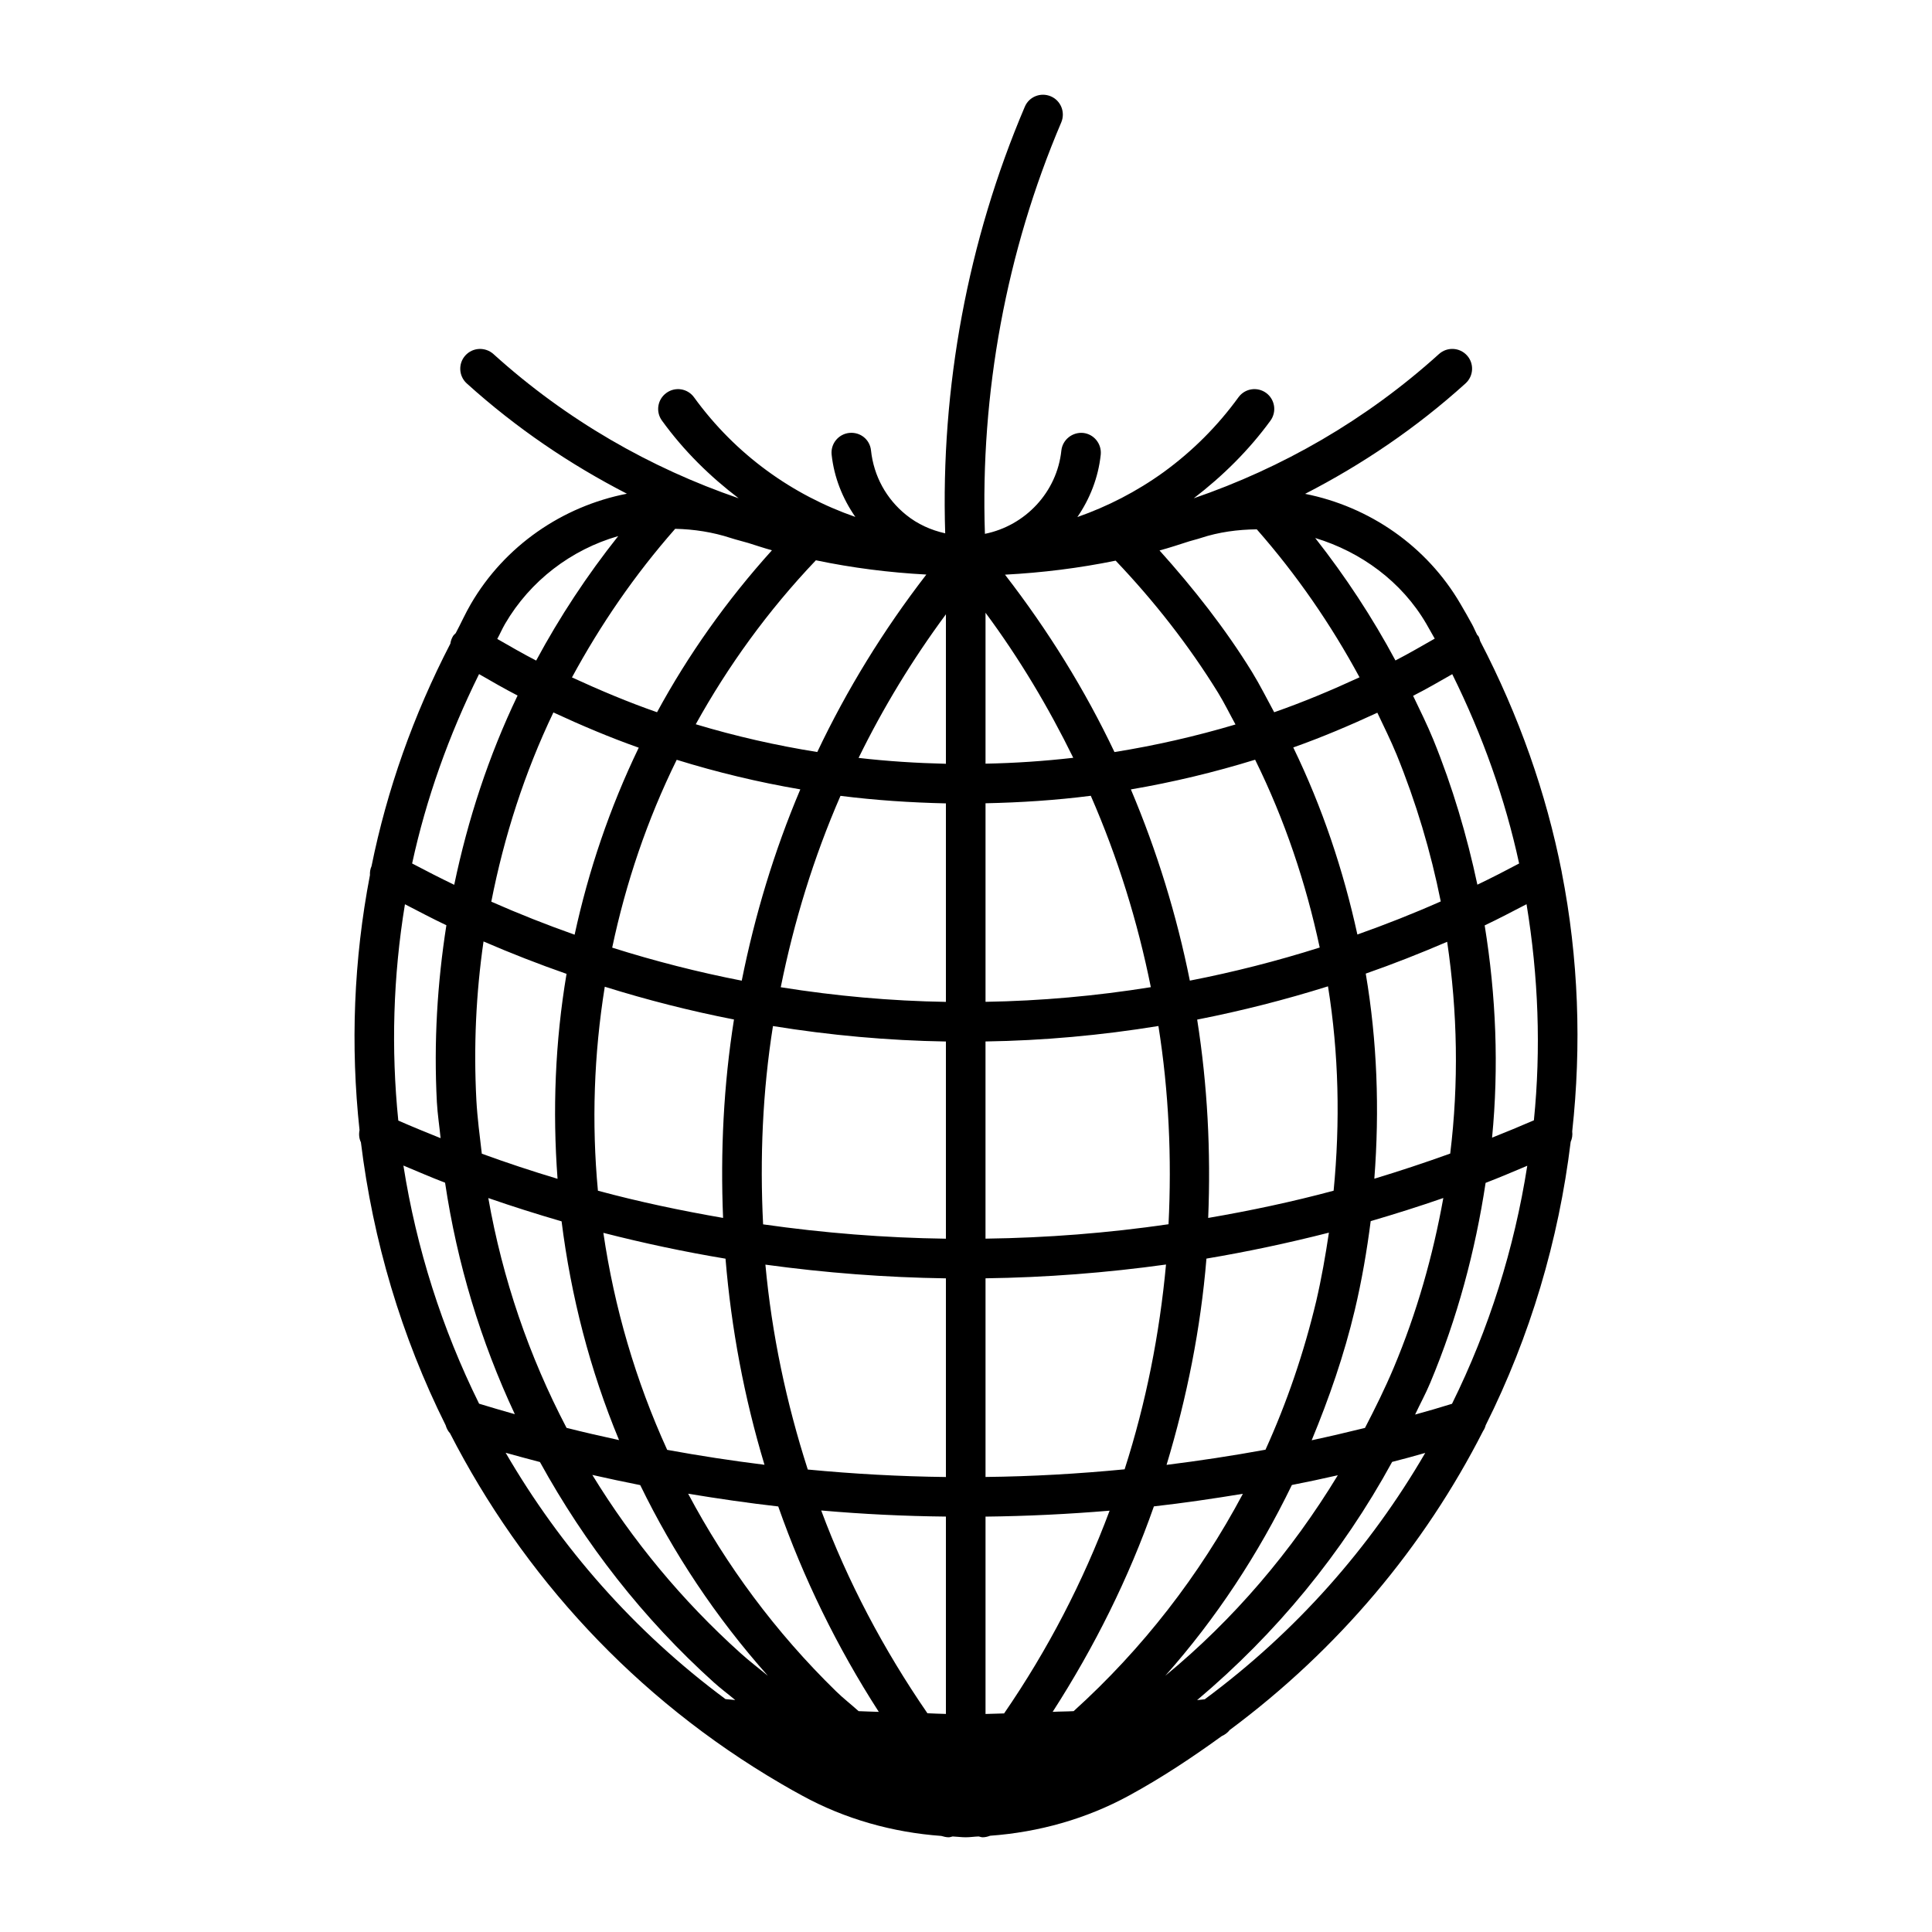<?xml version="1.0" encoding="UTF-8"?>
<!-- Uploaded to: ICON Repo, www.svgrepo.com, Generator: ICON Repo Mixer Tools -->
<svg fill="#000000" width="800px" height="800px" version="1.1" viewBox="144 144 512 512" xmlns="http://www.w3.org/2000/svg">
 <path d="m557.87 375.14v-0.074c-4.106-20.867-11.336-41.43-21.613-61.18-0.125-0.441-0.219-0.883-0.461-1.289-0.094-0.156-0.242-0.23-0.348-0.379-0.461-0.883-0.809-1.793-1.289-2.676-1.02-1.859-2.059-3.707-3.129-5.512-8.922-15.305-24.098-25.758-41.164-29.156 15.051-7.734 29.398-17.402 42.52-29.273 2.152-1.953 2.32-5.269 0.379-7.41-1.961-2.152-5.258-2.309-7.41-0.379-19.461 17.59-41.637 30.207-65 38.238 7.703-5.91 14.621-12.742 20.34-20.594 1.699-2.363 1.164-5.625-1.156-7.328-2.371-1.711-5.625-1.188-7.328 1.145-5.531 7.621-12.176 14.266-19.797 19.816-7.211 5.207-14.926 9.141-22.902 11.934 3.305-4.809 5.543-10.434 6.191-16.52 0.293-2.867-1.785-5.469-4.648-5.773-2.856-0.273-5.469 1.785-5.785 4.66-1.156 11.02-9.531 19.91-20.258 22.082-1.258-37.207 5.637-74.805 20.238-109.06 1.113-2.664-0.105-5.75-2.781-6.887-2.688-1.133-5.762 0.094-6.887 2.762-15.137 35.527-22.324 74.469-21.098 113.05-3.746-0.84-7.305-2.414-10.371-4.902-5.269-4.25-8.566-10.309-9.289-17.047-0.285-2.875-2.793-4.953-5.762-4.66-2.887 0.305-4.984 2.887-4.672 5.773 0.652 6.055 2.906 11.617 6.277 16.488-16.605-5.773-31.676-16.426-42.75-31.707-1.711-2.352-4.996-2.856-7.328-1.145-2.352 1.699-2.875 4.977-1.176 7.316 5.848 8.082 12.773 14.84 20.332 20.594-23.363-8.02-45.555-20.645-64.992-38.227-2.164-1.93-5.481-1.773-7.43 0.379-1.941 2.141-1.773 5.469 0.367 7.41 13.121 11.852 27.426 21.508 42.445 29.23-17.141 3.348-32.391 13.832-41.344 29.199-1.492 2.539-2.644 5.184-4.031 7.766-0.242 0.25-0.535 0.473-0.723 0.797-0.367 0.629-0.598 1.281-0.684 1.961-9.844 19.031-16.816 38.824-20.898 58.988-0.336 0.754-0.461 1.543-0.418 2.363-4.324 22.492-5.176 45.227-2.762 67.574-0.219 1.125-0.117 2.234 0.367 3.242 3.191 26.051 10.707 51.43 22.461 74.984 0.219 0.797 0.609 1.531 1.156 2.129 19.219 37.461 48.797 70.164 87.789 92.898 1.836 1.09 3.684 2.109 5.531 3.117 11.336 6.215 23.984 9.75 36.871 10.684 0.648 0.191 1.297 0.359 1.969 0.359 0.355 0 0.684-0.148 1.039-0.219 1.164 0.043 2.309 0.219 3.465 0.219 1.145 0 2.297-0.188 3.453-0.219 0.344 0.074 0.68 0.219 1.039 0.219 0.672 0 1.332-0.168 1.973-0.41 12.898-0.934 25.527-4.473 36.883-10.684 8.648-4.711 16.711-10.086 24.477-15.703 0.859-0.387 1.594-0.922 2.141-1.637 28.801-21.41 51.547-48.605 67.145-79.234 0.324-0.453 0.535-0.965 0.684-1.523 11.785-23.555 19.344-48.984 22.523-75.109 0.387-0.859 0.523-1.805 0.41-2.781 2.484-22.68 1.711-45.824-2.781-68.684zm-29.074 140.88c-3.266 1.02-6.519 1.961-9.781 2.856 1.312-2.812 2.793-5.488 4-8.387 7.223-17.223 11.953-35.016 14.684-53.016 3.715-1.418 7.359-2.992 11.043-4.535-3.438 21.914-10.102 43.18-19.945 63.082zm-277.89-63.137c3.672 1.531 7.328 3.129 11.043 4.543 3.191 21.445 9.457 42.059 18.484 61.348-3.16-0.902-6.32-1.805-9.469-2.781-9.855-19.938-16.617-41.215-20.059-63.109zm20.047-130.24c3.379 1.953 6.769 3.906 10.211 5.68-7.652 15.965-13.172 32.812-16.793 50.16-3.746-1.805-7.461-3.707-11.156-5.656 3.715-17.102 9.688-33.906 17.738-50.184zm51.977-38.5c4.996 0.105 9.949 0.871 14.727 2.434 1.531 0.504 3.098 0.852 4.617 1.312 2.098 0.652 4.168 1.363 6.297 1.941-12.027 13.34-22.211 27.742-30.449 42.918-7.641-2.656-15.125-5.816-22.547-9.227 7.559-13.949 16.629-27.195 27.355-39.379zm139.25 2.445c4.859-1.605 9.875-2.258 14.883-2.309 10.578 12.039 19.637 25.18 27.227 39.215-7.441 3.434-14.969 6.59-22.617 9.258-1.961-3.59-3.758-7.223-5.91-10.727-7.074-11.461-15.449-22.094-24.477-32.148 2.644-0.703 5.269-1.594 7.894-2.426 0.965-0.309 1.992-0.52 3-0.863zm66.684 36.074c8.062 16.289 14.023 33.094 17.719 50.172-3.664 1.953-7.336 3.832-11.062 5.617-2.769-13.004-6.57-25.895-11.691-38.469-1.617-3.945-3.504-7.734-5.344-11.586 3.512-1.777 6.934-3.773 10.379-5.734zm21.633 118.23c-3.672 1.594-7.359 3.117-11.082 4.598 1.816-18.734 1.059-37.598-1.961-56.25 3.715-1.754 7.398-3.715 11.094-5.617 3.144 19.098 3.859 38.336 1.949 57.27zm-184.92 151.33c-16.133-15.742-29.156-33.461-39.215-52.375 7.945 1.312 15.91 2.477 23.879 3.379 6.656 18.945 15.535 37.188 26.648 54.434-1.785-0.082-3.57-0.082-5.352-0.188-1.961-1.777-4.07-3.402-5.961-5.25zm-95.336-156.7c-0.746-14.211-0.094-28.246 1.898-42.027 7.254 3.137 14.59 6.004 22 8.586-3.023 17.957-3.738 36.18-2.383 54.316-6.75-2.027-13.426-4.231-20.07-6.656-0.551-4.711-1.18-9.422-1.445-14.219zm34.031-30.027c11.293 3.527 22.715 6.434 34.238 8.68-2.762 17.402-3.609 35.016-2.887 52.586-11.137-1.93-22.199-4.25-33.168-7.211-1.691-18.004-1.062-36.16 1.816-54.055zm149.4 62.941c-16.09 2.34-32.285 3.609-48.504 3.82v-52.258c15.336-0.23 30.629-1.625 45.824-4.094 2.766 17.391 3.551 35.004 2.68 52.531zm-104.83-52.52c15.188 2.457 30.5 3.84 45.836 4.094v52.258c-16.195-0.219-32.379-1.512-48.449-3.801-0.875-17.547-0.148-35.172 2.613-52.551zm56.332-109.53c9.035 12.195 16.711 25.105 23.25 38.438-7.727 0.883-15.48 1.406-23.25 1.555zm-10.496 40.023c-7.727-0.18-15.461-0.672-23.145-1.555 6.477-13.227 14.191-25.957 23.145-38.059zm0 10.496v52.605c-14.641-0.242-29.254-1.555-43.77-3.883 3.484-17.309 8.691-34.332 15.828-50.719 9.289 1.176 18.621 1.785 27.941 1.996zm0 125.87v52.648c-12.219-0.148-24.434-0.82-36.609-1.984-5.699-17.719-9.539-35.895-11.23-54.297 15.867 2.172 31.844 3.402 47.84 3.633zm0 63.133v52.301c-1.637-0.02-3.266-0.125-4.902-0.18-11.641-16.91-21.141-34.93-28.148-53.738 11.008 0.965 22.02 1.504 33.051 1.617zm10.496 52.312v-52.301c10.969-0.125 21.938-0.66 32.883-1.574-7.012 18.777-16.344 36.832-27.961 53.73-1.637 0.02-3.285 0.125-4.922 0.145zm0-62.809v-52.648c15.984-0.219 31.949-1.449 47.832-3.652-1.699 18.379-5.289 36.59-10.969 54.273-12.281 1.188-24.562 1.891-36.863 2.027zm0-125.92v-52.617c9.332-0.199 18.629-0.797 27.898-1.984 7.16 16.395 12.426 33.398 15.91 50.719-14.535 2.332-29.148 3.644-43.809 3.883zm38.52-56.289c11.094-1.898 22.082-4.523 32.926-7.871 7.871 15.953 13.457 32.664 17.117 49.773-11.355 3.59-22.84 6.519-34.418 8.773-3.473-17.289-8.676-34.25-15.625-50.676zm-4.348-9.898c-7.809-16.457-17.551-32.191-29.012-47.012 9.844-0.523 19.637-1.73 29.324-3.715 10.203 10.715 19.387 22.43 27.133 34.984 1.699 2.762 3.074 5.617 4.629 8.43-10.547 3.137-21.273 5.582-32.074 7.312zm-49.855-47.043c-11.449 14.82-21.098 30.574-28.906 47.031-10.844-1.73-21.613-4.168-32.203-7.359 8.574-15.461 19.102-30.07 31.836-43.453 9.68 2.019 19.461 3.258 29.273 3.781zm-33.398 56.93c-6.957 16.406-12.059 33.41-15.523 50.695-11.566-2.258-23.02-5.176-34.332-8.754 3.609-17.098 9.246-33.828 17.098-49.781 10.781 3.34 21.707 5.953 32.758 7.84zm-19.824 124.37c1.523 18.484 4.953 36.789 10.328 54.621-8.605-1.07-17.215-2.383-25.789-3.957-8.398-18.43-14.023-37.785-16.91-57.508 10.715 2.742 21.508 5.039 32.371 6.844zm92.258 119.91c-1.867 0.105-3.715 0.082-5.562 0.188 11.117-17.266 20.172-35.488 26.828-54.453 7.883-0.891 15.734-2.047 23.586-3.336-11.516 21.641-26.586 41.078-44.852 57.602zm24.625-65.266c5.394-17.875 9.047-36.16 10.57-54.664 10.883-1.828 21.707-4.137 32.453-6.875-0.902 6.047-1.953 12.09-3.359 18.137-3.266 13.688-7.766 26.871-13.445 39.383-8.723 1.594-17.465 2.926-26.219 4.019zm11.031-65.441c0.723-17.57-0.18-35.184-2.918-52.562 11.66-2.289 23.227-5.227 34.668-8.816 2.867 17.801 3.254 35.98 1.492 54.16-10.992 2.957-22.098 5.305-33.242 7.219zm41.754-64.75c7.254-2.531 14.434-5.363 21.578-8.43 2.75 18.621 3.098 37.449 0.809 56.121-6.664 2.402-13.352 4.617-20.109 6.664 1.406-18.273 0.754-36.484-2.277-54.355zm8.176-58.055c5.184 12.723 9.059 25.746 11.703 38.93-7.273 3.223-14.652 6.129-22.094 8.766-3.715-17.004-9.27-33.648-16.992-49.574 7.559-2.676 14.969-5.824 22.281-9.203 1.742 3.672 3.547 7.312 5.102 11.082zm-200.84-1.816c-7.684 15.934-13.309 32.57-16.992 49.562-7.441-2.633-14.801-5.543-22.082-8.754 3.41-17.359 8.836-34.219 16.457-50.148 7.453 3.453 14.977 6.641 22.617 9.34zm-50.977 47.055c-2.402 15.336-3.359 31.016-2.519 46.887 0.18 3.223 0.672 6.352 0.988 9.539-3.758-1.512-7.504-3.035-11.211-4.66-1.93-18.977-1.375-38.238 1.762-57.328 3.633 1.867 7.285 3.82 10.98 5.562zm11.113 72.297c6.434 2.234 12.898 4.273 19.418 6.172 2.488 19.797 7.484 39.316 15.23 57.969-4.648-1.008-9.289-2.066-13.918-3.242-9.949-19.012-16.961-39.477-20.73-60.898zm40.262 76.074c8.742 17.98 19.996 34.973 33.816 50.516-2.402-1.973-4.879-3.863-7.199-5.953-15.555-13.98-28.695-29.914-39.316-47.262 4.231 0.957 8.461 1.859 12.699 2.699zm172.69-0.031c4.074-0.797 8.133-1.66 12.176-2.582-12.301 20.238-27.637 38.246-45.73 53.141 13.477-15.176 24.656-32.211 33.555-50.559zm5.25-11.852c4.598-11.117 8.586-22.547 11.418-34.48 1.859-7.828 3.211-15.723 4.219-23.594 6.445-1.891 12.879-3.914 19.25-6.129-2.75 15.25-6.992 30.344-13.141 44.965-2.309 5.469-4.914 10.746-7.621 15.965-4.68 1.152-9.391 2.258-14.125 3.273zm30.375-216.38c0.754 1.301 1.5 2.625 2.234 3.938-3.465 1.973-6.906 3.977-10.41 5.785-6.129-11.43-13.246-22.25-21.266-32.453 12.102 3.672 22.914 11.531 29.441 22.73zm-214.15-23.238c-8.281 10.422-15.535 21.453-21.746 32.988-3.484-1.793-6.887-3.769-10.309-5.731 0.734-1.332 1.312-2.707 2.078-4.019 6.672-11.43 17.547-19.66 29.977-23.238zm-29.832 242.93c3.023 0.852 6.055 1.66 9.09 2.457 11.914 21.645 27.27 41.461 46.16 58.465 1.805 1.617 3.746 3.055 5.594 4.609-0.859-0.105-1.723-0.148-2.582-0.25-24.242-17.965-43.754-40.32-58.262-65.281zm185.27 65.328c-0.672 0.094-1.355 0.137-2.027 0.219 20.867-17.57 38.406-38.812 51.684-63.125 2.93-0.754 5.867-1.531 8.773-2.383-14.555 25.039-34.172 47.34-58.43 65.289z"/>
</svg>
